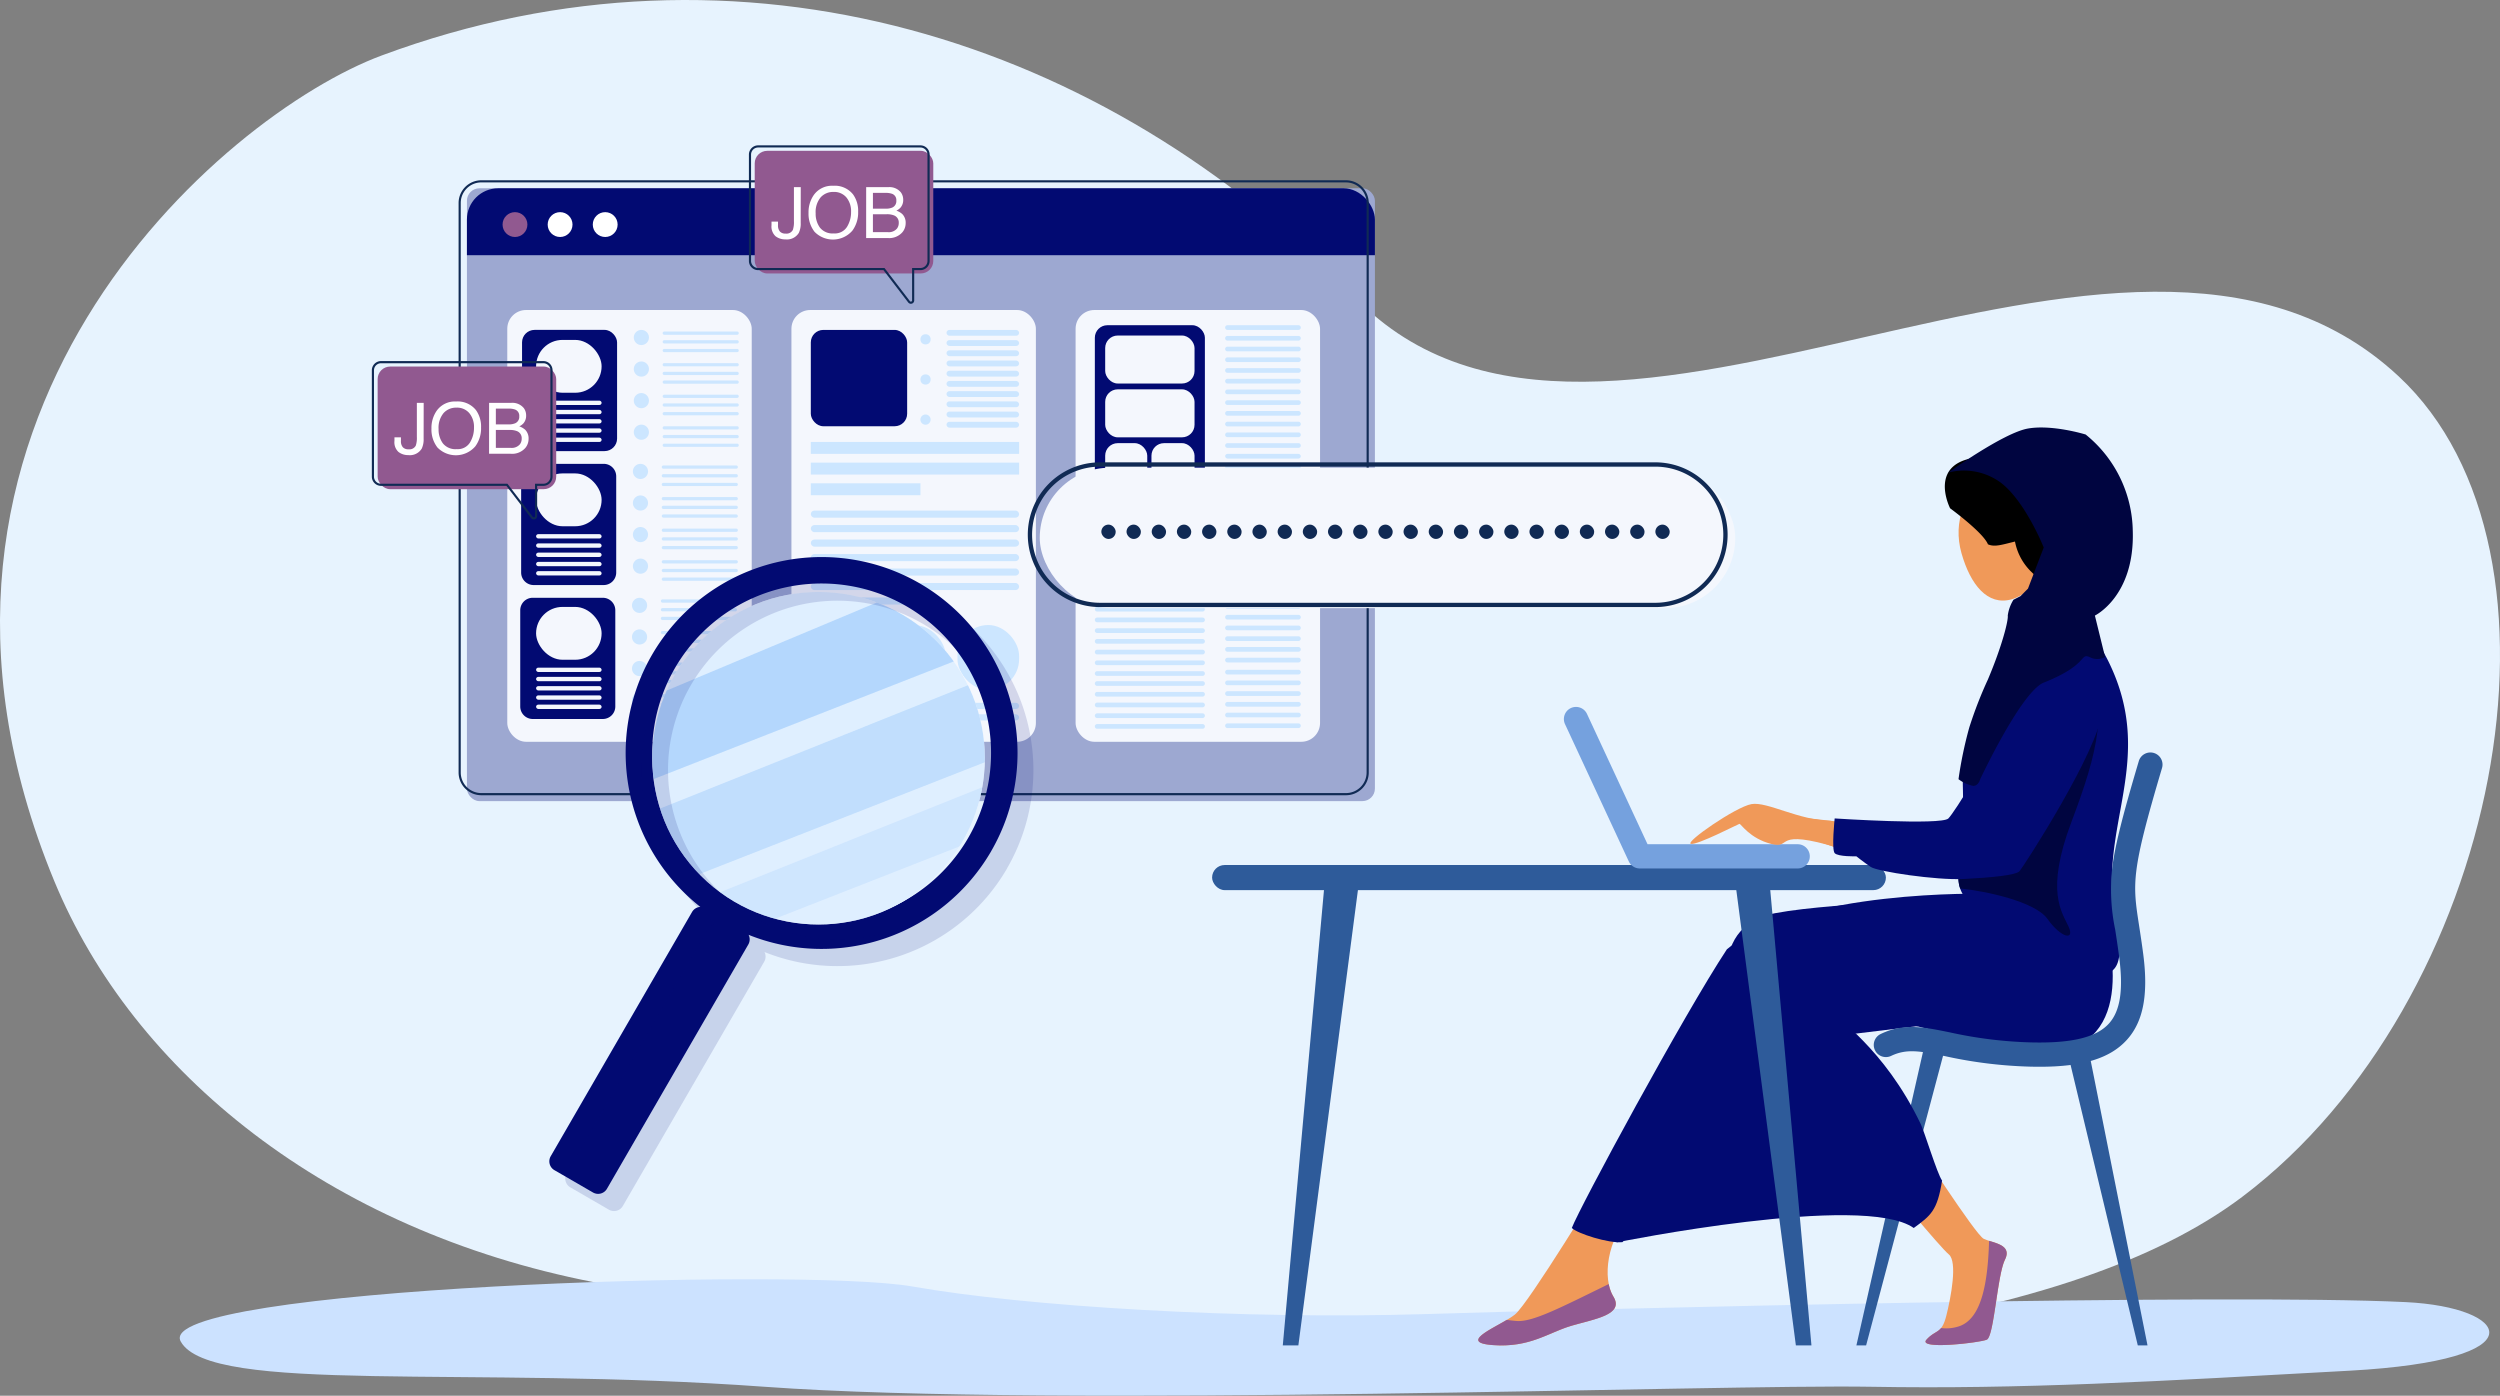 <svg xmlns="http://www.w3.org/2000/svg" xmlns:xlink="http://www.w3.org/1999/xlink" width="399.717" height="223.16" viewBox="0 0 399.717 223.16">
  <rect x="0" y="0" width="399.717" height="223.16" fill="#808080" stroke="none"/>
  <defs>
    <clipPath id="clip-path">
      <rect id="Rectangle_228" data-name="Rectangle 228" width="145.175" height="97.984" rx="5" fill="#cce6ff"/>
    </clipPath>
    <clipPath id="clip-path-2">
      <circle id="Ellipse_82" data-name="Ellipse 82" cx="26.585" cy="26.585" r="26.585" transform="translate(0 37.598) rotate(-45)" fill="#cce6ff" opacity="0.61"/>
    </clipPath>
  </defs>
  <g id="Group_704" data-name="Group 704" transform="translate(-6618.283 72.16)">
    <path id="Path_33414" data-name="Path 33414" d="M290.158,229.585c57.491-21.343,115.923-2.474,155.553,38.624s122.8-28.367,166.908,12.665c30.1,28,16.314,99.995-24.961,131.177-56.1,42.384-226.717,20.877-263.624,13.665-42.52-8.31-73.6-33.522-86.234-64.122C207.368,287.861,264.752,239.017,290.158,229.585Z" transform="translate(6389.163 -292.878)" fill="#e7f3fe"/>
    <path id="Path_33427" data-name="Path 33427" d="M792.739,1702.524c-28.778-1.407-126.677.977-156.451,1.906s-64.335-1.226-82.288-4.4-121.725.27-117.016,8.791,46.235,3.812,93.327,7.236,153-.428,176.891,0,45.8-.856,76.583-2.569S809.42,1703.339,792.739,1702.524Z" transform="translate(6210.195 -1566.493)" fill="#cce2ff"/>
    <rect id="Rectangle_225" data-name="Rectangle 225" width="107.732" height="4.014" rx="2.007" transform="translate(6812.082 66.146)" fill="#2e5b9a"/>
    <g id="Group_594" data-name="Group 594" transform="translate(6854.641 -3.811)">
      <path id="Path_33485" data-name="Path 33485" d="M2506.528,785.588c1.429,5.036-2.061,10.227-5.9,11.317s-6.586-2.332-8.015-7.369.529-10,4.373-11.094S2505.1,780.551,2506.528,785.588Z" transform="translate(-2415.354 -769.432)" fill="#f09959"/>
      <path id="Path_33486" data-name="Path 33486" d="M2412.654,1536.709s9.851,15.3,11.182,15.965,4.656.832,3.409,3.326-1.746,12.307-2.911,12.806-11.142,1.663-9.646,0,2.418-.832,3.173-3.825,1.816-8.648.4-9.812-10.061-11.641-10.061-11.641Z" transform="translate(-2343.03 -1422.957)" fill="#f09959"/>
      <path id="Path_33487" data-name="Path 33487" d="M1957.263,1584.192s-11.974,19.736-14.192,21.51-9.535,4.435-3.548,4.879,8.87-2,12.64-3.1,8.426-1.774,6.653-4.656-1.037-9.176,2.787-13.168S1957.263,1584.192,1957.263,1584.192Z" transform="translate(-1937.219 -1463.87)" fill="#f09959"/>
      <path id="Path_33488" data-name="Path 33488" d="M2111.517,1253.37s-29.643-.775-41.4,8.87c-6.874,10.422-23.5,41.173-24.8,44.562.887.887,5.876,2.488,8.094,2.266,6.542-7.8,15.188-14.543,18.627-20.662,4.238-7.539,5.544-11.309,12.418-11.974s22.4-2.883,27.054-2.883S2111.517,1253.37,2111.517,1253.37Z" transform="translate(-2030.365 -1178.813)" fill="#020a72"/>
      <path id="Path_33489" data-name="Path 33489" d="M2631.432,1485.81h-1.554l-11.142-46.488h3.418Z" transform="translate(-2524.431 -1339.047)" fill="#2e5b9a"/>
      <path id="Path_33490" data-name="Path 33490" d="M2374.111,1475.577h1.554l12.786-48.132h-3.418Z" transform="translate(-2313.656 -1328.813)" fill="#2e5b9a"/>
      <path id="Path_33491" data-name="Path 33491" d="M2172.917,1238.789l-17.234,2.975s-22.9.21-33.371,2.16c-9.524,1.774-10.928,12.6,0,27.5.561.765-5.026-6.51-5.026-6.51l-20.3,31.646s39.477-8.008,47.516-2.305c2.73-2,3.775-2.763,4.529-7.586-.777-1.065-2.788-7.731-3.412-9.036-5.937-12.41-13.861-16.923-13.971-18.144,1.331-2.162,35.242,11.27,41.985,3.369C2180.071,1255.311,2172.917,1238.789,2172.917,1238.789Z" transform="translate(-2074.878 -1166.262)" fill="#020a72"/>
      <path id="Path_33492" data-name="Path 33492" d="M2513.968,955.606a18.033,18.033,0,0,0-13.485,3.356c-3.778,3.851-8.053,10.2-7.791,20.678.333,13.3-2.059,14.159.436,17.818,10.4,4.3,28.2,22.756,24.008,2.966-3.034-14.33,6.655-25.011-1.161-40.906C2515.338,958.223,2514.543,956.968,2513.968,955.606Z" transform="translate(-2415.213 -922.096)" fill="#020a72"/>
      <path id="Path_33493" data-name="Path 33493" d="M2492.692,1005.342c-.2,6.936-1.182,8.979-.433,11.154,4.241.433,12,2.13,13.939,4.845,2.218,3.1,4.435,3.548,3.4,1.256s-3.77-5.544.444-16.705,6.209-18.7,2.07-26.462Z" transform="translate(-2415.216 -942.792)" fill="#000540"/>
      <path id="Path_33494" data-name="Path 33494" d="M2566.926,869.339a54.126,54.126,0,0,1-3.481-14.051l-7.318,2.162s4.158,9.313.167,12.639a38.019,38.019,0,0,0-2.853,2.6A18.033,18.033,0,0,1,2566.926,869.339Z" transform="translate(-2468.171 -835.829)" fill="#f09959"/>
      <path id="Path_33495" data-name="Path 33495" d="M2580.462,859.488c-.433-.386-.976-.867-1.546-1.37l-5.968,1.763-.013.032a24.376,24.376,0,0,1,1.865,7.289,21.05,21.05,0,0,0,5.952-5.912C2580.632,860.609,2580.536,860,2580.462,859.488Z" transform="translate(-2484.968 -838.266)" fill="#e38540"/>
      <path id="Path_33496" data-name="Path 33496" d="M2336.906,970.562c-7.536,2.636-6.7,10.575-13.637,22.285-3.59,6.06-6.924,5.97-6.924,5.97a160.593,160.593,0,0,1-18.6-1.178c-6.376-.78-6.781,1.119-2.346,2.7,8.944,3.2,18.225,6.64,25.709,5.808s20.283-19.926,20.943-24.9C2342.964,974.38,2340.7,969.235,2336.906,970.562Z" transform="translate(-2243.296 -934.97)" fill="#f09959"/>
      <g id="Group_590" data-name="Group 590" transform="translate(63.235 51.994)">
        <path id="Path_33497" data-name="Path 33497" d="M2420.694,1140.625q-.7,0-1.44-.018a71.674,71.674,0,0,1-13.683-1.684c-3.922-.8-6.083-1.236-8.6-.035a1.937,1.937,0,1,1-1.67-3.5c3.686-1.761,6.771-1.134,11.04-.266a68.253,68.253,0,0,0,13.007,1.608c6.492.162,10.451-.8,12.457-3.026,1.788-1.982,2.31-5.313,1.646-10.482-.227-1.769-.455-3.24-.656-4.539a31.418,31.418,0,0,1-.477-9.822c.43-3.473,1.58-8.1,4.244-17.071a1.937,1.937,0,1,1,3.714,1.1c-4.964,16.718-4.712,18.346-3.652,25.2.2,1.321.436,2.818.67,4.637.819,6.374-.01,10.687-2.612,13.571C2432,1139.272,2427.657,1140.625,2420.694,1140.625Z" transform="translate(-2394.199 -1090.406)" fill="#2e5b9a"/>
      </g>
      <path id="Path_33498" data-name="Path 33498" d="M1958.077,1704.4c-7.945,3.886-12.222,6.113-14.769,5.9-.6-.05-1.1-.112-1.518-.177-2.833,1.675-7.356,3.654-2.267,4.031,5.987.443,8.87-2,12.64-3.1s8.426-1.774,6.653-4.657A6.069,6.069,0,0,1,1958.077,1704.4Z" transform="translate(-1937.219 -1567.444)" fill="#915990"/>
      <path id="Path_33499" data-name="Path 33499" d="M2464.137,1654.431c-.194,6.291-1.059,12.525-4.906,13.7a6.469,6.469,0,0,1-2.772.247c-.605.748-1.344.756-2.334,1.858-1.5,1.663,8.481.5,9.646,0s1.663-10.311,2.911-12.806C2467.7,1655.383,2465.643,1654.905,2464.137,1654.431Z" transform="translate(-2382.466 -1524.39)" fill="#915990"/>
      <g id="Group_591" data-name="Group 591" transform="translate(13.687 44.679)">
        <path id="Path_33500" data-name="Path 33500" d="M2073.51,1063.37h-25.242a1.937,1.937,0,0,1-1.757-1.121l-10.2-21.953a1.937,1.937,0,0,1,3.514-1.633l9.68,20.832h24.006a1.937,1.937,0,0,1,0,3.875Z" transform="translate(-2036.13 -1037.542)" fill="#75a1de"/>
      </g>
      <path id="Path_33501" data-name="Path 33501" d="M2204.671,1152.228c-5.1-.074-10.158-3.114-12.672-2.671s-10.718,6.135-9.683,6.357,7.54-3.15,7.761-3.2,1.626,2.335,5.1,3.212.024-2.6,10.793.649C2212.973,1158.688,2204.671,1152.228,2204.671,1152.228Z" transform="translate(-2148.323 -1089.339)" fill="#f09959"/>
      <path id="Path_33502" data-name="Path 33502" d="M2537.969,913.192l.75,6.038s-6.6.393-9.884,2.241-8.131,7.187-8.131,7.187l3.959-6.817.571-4.361Z" transform="translate(-2439.964 -885.72)" fill="#020a72"/>
      <path id="Path_33503" data-name="Path 33503" d="M2385.787,965.858c-4.9-.919-7.17,3.474-10.348,10.644s-8.6,15.878-9.683,17-18.184,0-18.184,0-.518,4.952,0,5.544,3.474.517,3.474.517,1.182.944,2.291,1.692,10.5,2.152,14.857,1.93,8.353-.591,8.944-1.257,12.492-19,13.231-25.575S2388.289,966.326,2385.787,965.858Z" transform="translate(-2290.591 -930.994)" fill="#020a72"/>
      <path id="Path_33504" data-name="Path 33504" d="M2482.426,727.854c-9.271.444-5.3,8.214-5.3,8.214s5.3,3.872,6.047,5.757c1.067.489,2.273.055,4.325-.44a9.123,9.123,0,0,0,6.067,6.945c2.252.708,4.635,1.552,7.3.222s1.2-14.931-.215-17.666c-2.121-4.105-5.646-7.78-11.744-5.839A45.3,45.3,0,0,0,2482.426,727.854Z" transform="translate(-2401.687 -723.148)"/>
      <path id="Path_33510" data-name="Path 33510" d="M-45.636-20.7s8.82-6.354,12.729-7.038,9.222.955,9.222.955a20.192,20.192,0,0,1,7.536,15.463C-15.842-.91-22.207,2.167-22.207,2.167l1.631,6.63a2.584,2.584,0,0,1-2.481,0c-1.61-.655-.129,1.224-7.33,4.091-3.579,1.425-10.162,15.445-10.162,15.445S-40.8,29.4-41.664,29.4a5.935,5.935,0,0,1-2.349-1.071,64.507,64.507,0,0,1,1.722-8.267,65.9,65.9,0,0,1,2.97-7.656c2.258-5.32,3.3-9.468,3.184-10.243a6.335,6.335,0,0,1,.911-2.523L-34.1-.942l1.194-1.2,2.519-6.578s-2.948-7.406-6.886-10.38A9.949,9.949,0,0,0-45.636-20.7Z" transform="translate(120.794 27.906)" fill="#000540"/>
    </g>
    <path id="Path_33508" data-name="Path 33508" d="M1711.333,1314.049h2.491l9.69-74.073h-5.48Z" transform="translate(5112.051 -1171.097)" fill="#2e5b9a"/>
    <path id="Path_33509" data-name="Path 33509" d="M2246.335,1314.049h-2.491l-9.69-74.073h5.48Z" transform="translate(4661.575 -1171.097)" fill="#2e5b9a"/>
    <g id="Group_644" data-name="Group 644" transform="translate(6691.606 -43.337)">
      <g id="Group_642" data-name="Group 642" transform="translate(1.332 1.281)">
        <rect id="Rectangle_226" data-name="Rectangle 226" width="145.175" height="97.984" rx="2" fill="#9da8d1"/>
        <g id="Group_641" data-name="Group 641" clip-path="url(#clip-path)">
          <path id="Path_33779" data-name="Path 33779" d="M0,0H158.9V16.266H0Z" transform="translate(-7.143 -5.57)" fill="#020a72"/>
        </g>
      </g>
      <g id="Group_643" data-name="Group 643" transform="translate(7.03 5.097)">
        <ellipse id="Ellipse_63" data-name="Ellipse 63" cx="1.986" cy="1.986" rx="1.986" ry="1.986" fill="#915990"/>
        <ellipse id="Ellipse_64" data-name="Ellipse 64" cx="1.986" cy="1.986" rx="1.986" ry="1.986" transform="translate(7.213)" fill="#fff"/>
        <ellipse id="Ellipse_65" data-name="Ellipse 65" cx="1.986" cy="1.986" rx="1.986" ry="1.986" transform="translate(14.425)" fill="#fff"/>
      </g>
      <path id="Path_33639" data-name="Path 33639" d="M1042.9,377.287H904.642a3.636,3.636,0,0,1-3.632-3.632V282.592a3.636,3.636,0,0,1,3.632-3.632H1042.9a3.636,3.636,0,0,1,3.632,3.632v91.063A3.636,3.636,0,0,1,1042.9,377.287ZM904.642,279.3a3.292,3.292,0,0,0-3.288,3.288v91.063a3.292,3.292,0,0,0,3.288,3.288H1042.9a3.292,3.292,0,0,0,3.288-3.288V282.592a3.292,3.292,0,0,0-3.288-3.288Z" transform="translate(-901.01 -278.96)" fill="#102a54"/>
    </g>
    <g id="Group_672" data-name="Group 672" transform="translate(6699.39 -22.593)">
      <g id="Group_663" data-name="Group 663" transform="translate(0 0)">
        <rect id="Rectangle_229" data-name="Rectangle 229" width="39.085" height="69.035" rx="3" fill="#f4f7fd"/>
        <g id="Group_649" data-name="Group 649" transform="translate(2.361 3.178)">
          <rect id="Rectangle_230" data-name="Rectangle 230" width="15.195" height="19.381" rx="2" fill="#020a72"/>
          <g id="Group_645" data-name="Group 645" transform="translate(17.864)">
            <ellipse id="Ellipse_66" data-name="Ellipse 66" cx="1.214" cy="1.214" rx="1.214" ry="1.214" fill="#cce6ff"/>
            <path id="Path_33640" data-name="Path 33640" d="M1197.635,490.5h-11.65a.259.259,0,0,1-.259-.259h0a.259.259,0,0,1,.259-.259h11.65a.259.259,0,0,1,.259.259h0A.259.259,0,0,1,1197.635,490.5Z" transform="translate(-1181.107 -489.718)" fill="#cce6ff"/>
            <path id="Path_33641" data-name="Path 33641" d="M1197.635,502.627h-11.65a.259.259,0,0,1-.259-.259h0a.259.259,0,0,1,.259-.259h11.65a.259.259,0,0,1,.259.259h0A.259.259,0,0,1,1197.635,502.627Z" transform="translate(-1181.107 -500.458)" fill="#cce6ff"/>
            <path id="Path_33642" data-name="Path 33642" d="M1197.635,514.757h-11.65a.259.259,0,0,1-.259-.259h0a.259.259,0,0,1,.259-.259h11.65a.259.259,0,0,1,.259.259h0A.259.259,0,0,1,1197.635,514.757Z" transform="translate(-1181.107 -511.198)" fill="#cce6ff"/>
          </g>
          <g id="Group_646" data-name="Group 646" transform="translate(17.66 4.845)">
            <ellipse id="Ellipse_67" data-name="Ellipse 67" cx="1.214" cy="1.214" rx="1.214" ry="1.214" transform="translate(0 2.385) rotate(-79.305)" fill="#cce6ff"/>
            <path id="Path_33643" data-name="Path 33643" d="M1197.635,534.553h-11.65a.259.259,0,0,1-.259-.259h0a.259.259,0,0,1,.259-.259h11.65a.259.259,0,0,1,.259.259h0A.259.259,0,0,1,1197.635,534.553Z" transform="translate(-1180.903 -533.57)" fill="#cce6ff"/>
            <path id="Path_33644" data-name="Path 33644" d="M1197.635,546.683h-11.65a.259.259,0,0,1-.259-.259h0a.259.259,0,0,1,.259-.259h11.65a.259.259,0,0,1,.259.259h0A.259.259,0,0,1,1197.635,546.683Z" transform="translate(-1180.903 -544.31)" fill="#cce6ff"/>
            <path id="Path_33645" data-name="Path 33645" d="M1197.635,558.814h-11.65a.259.259,0,0,1-.259-.259h0a.259.259,0,0,1,.259-.259h11.65a.259.259,0,0,1,.259.259h0A.259.259,0,0,1,1197.635,558.814Z" transform="translate(-1180.903 -555.051)" fill="#cce6ff"/>
          </g>
          <g id="Group_647" data-name="Group 647" transform="translate(17.66 9.893)">
            <ellipse id="Ellipse_68" data-name="Ellipse 68" cx="1.214" cy="1.214" rx="1.214" ry="1.214" transform="translate(0 2.385) rotate(-79.305)" fill="#cce6ff"/>
            <path id="Path_33646" data-name="Path 33646" d="M1197.635,578.609h-11.65a.259.259,0,0,1-.259-.259h0a.259.259,0,0,1,.259-.259h11.65a.259.259,0,0,1,.259.259h0A.259.259,0,0,1,1197.635,578.609Z" transform="translate(-1180.903 -577.627)" fill="#cce6ff"/>
            <path id="Path_33647" data-name="Path 33647" d="M1197.635,590.74h-11.65a.259.259,0,0,1-.259-.259h0a.259.259,0,0,1,.259-.259h11.65a.259.259,0,0,1,.259.259h0A.259.259,0,0,1,1197.635,590.74Z" transform="translate(-1180.903 -588.367)" fill="#cce6ff"/>
            <path id="Path_33648" data-name="Path 33648" d="M1197.635,602.87h-11.65a.259.259,0,0,1-.259-.259h0a.259.259,0,0,1,.259-.259h11.65a.259.259,0,0,1,.259.259h0A.259.259,0,0,1,1197.635,602.87Z" transform="translate(-1180.903 -599.107)" fill="#cce6ff"/>
          </g>
          <g id="Group_648" data-name="Group 648" transform="translate(17.416 14.698)">
            <ellipse id="Ellipse_69" data-name="Ellipse 69" cx="1.214" cy="1.214" rx="1.214" ry="1.214" transform="translate(0 1.233) rotate(-30.53)" fill="#cce6ff"/>
            <path id="Path_33649" data-name="Path 33649" d="M1197.635,622.666h-11.65a.259.259,0,0,1-.259-.259h0a.259.259,0,0,1,.259-.259h11.65a.259.259,0,0,1,.259.259h0A.259.259,0,0,1,1197.635,622.666Z" transform="translate(-1180.659 -621.439)" fill="#cce6ff"/>
            <path id="Path_33650" data-name="Path 33650" d="M1197.635,634.8h-11.65a.259.259,0,0,1-.259-.259h0a.259.259,0,0,1,.259-.259h11.65a.259.259,0,0,1,.259.259h0A.259.259,0,0,1,1197.635,634.8Z" transform="translate(-1180.659 -632.18)" fill="#cce6ff"/>
            <path id="Path_33651" data-name="Path 33651" d="M1197.635,646.927h-11.65a.259.259,0,0,1-.259-.259h0a.259.259,0,0,1,.259-.259h11.65a.259.259,0,0,1,.259.259h0A.259.259,0,0,1,1197.635,646.927Z" transform="translate(-1180.659 -642.92)" fill="#cce6ff"/>
          </g>
        </g>
        <g id="Group_654" data-name="Group 654" transform="translate(2.217 24.594)">
          <path id="Path_33781" data-name="Path 33781" d="M2,0H13.2a2,2,0,0,1,2,2V17.381a2,2,0,0,1-2,2H2a2,2,0,0,1-2-2V2A2,2,0,0,1,2,0Z" transform="translate(0 0)" fill="#020a72"/>
          <g id="Group_650" data-name="Group 650" transform="translate(17.864)">
            <ellipse id="Ellipse_70" data-name="Ellipse 70" cx="1.214" cy="1.214" rx="1.214" ry="1.214" fill="#cce6ff"/>
            <path id="Path_33652" data-name="Path 33652" d="M1196.374,677.373h-11.65a.259.259,0,0,1-.259-.259h0a.259.259,0,0,1,.259-.259h11.65a.259.259,0,0,1,.259.259h0A.259.259,0,0,1,1196.374,677.373Z" transform="translate(-1179.846 -676.595)" fill="#cce6ff"/>
            <path id="Path_33653" data-name="Path 33653" d="M1196.374,689.5h-11.65a.259.259,0,0,1-.259-.259h0a.259.259,0,0,1,.259-.259h11.65a.259.259,0,0,1,.259.259h0A.259.259,0,0,1,1196.374,689.5Z" transform="translate(-1179.846 -687.335)" fill="#cce6ff"/>
            <path id="Path_33654" data-name="Path 33654" d="M1196.374,701.634h-11.65a.259.259,0,0,1-.259-.259h0a.259.259,0,0,1,.259-.259h11.65a.259.259,0,0,1,.259.259h0A.259.259,0,0,1,1196.374,701.634Z" transform="translate(-1179.846 -698.075)" fill="#cce6ff"/>
          </g>
          <g id="Group_651" data-name="Group 651" transform="translate(17.619 4.803)">
            <ellipse id="Ellipse_71" data-name="Ellipse 71" cx="1.214" cy="1.214" rx="1.214" ry="1.214" transform="matrix(0.229, -0.973, 0.973, 0.229, 0, 2.363)" fill="#cce6ff"/>
            <path id="Path_33655" data-name="Path 33655" d="M1196.374,721.429h-11.65a.259.259,0,0,1-.259-.259h0a.259.259,0,0,1,.259-.259h11.65a.259.259,0,0,1,.259.259h0A.259.259,0,0,1,1196.374,721.429Z" transform="translate(-1179.601 -720.405)" fill="#cce6ff"/>
            <path id="Path_33656" data-name="Path 33656" d="M1196.374,733.56h-11.65a.259.259,0,0,1-.259-.259h0a.259.259,0,0,1,.259-.259h11.65a.259.259,0,0,1,.259.259h0A.259.259,0,0,1,1196.374,733.56Z" transform="translate(-1179.601 -731.146)" fill="#cce6ff"/>
            <rect id="Rectangle_232" data-name="Rectangle 232" width="12.168" height="0.519" rx="0.259" transform="translate(4.864 3.285)" fill="#cce6ff"/>
          </g>
          <g id="Group_652" data-name="Group 652" transform="translate(17.619 9.852)">
            <ellipse id="Ellipse_72" data-name="Ellipse 72" cx="1.214" cy="1.214" rx="1.214" ry="1.214" transform="matrix(0.229, -0.973, 0.973, 0.229, 0, 2.363)" fill="#cce6ff"/>
            <path id="Path_33657" data-name="Path 33657" d="M1196.374,765.486h-11.65a.259.259,0,0,1-.259-.259h0a.259.259,0,0,1,.259-.259h11.65a.259.259,0,0,1,.259.259h0A.259.259,0,0,1,1196.374,765.486Z" transform="translate(-1179.601 -764.462)" fill="#cce6ff"/>
            <path id="Path_33658" data-name="Path 33658" d="M1196.374,777.616h-11.65a.259.259,0,0,1-.259-.259h0a.259.259,0,0,1,.259-.259h11.65a.259.259,0,0,1,.259.259h0A.259.259,0,0,1,1196.374,777.616Z" transform="translate(-1179.601 -775.202)" fill="#cce6ff"/>
            <path id="Path_33659" data-name="Path 33659" d="M1196.374,789.747h-11.65a.259.259,0,0,1-.259-.259h0a.259.259,0,0,1,.259-.259h11.65a.259.259,0,0,1,.259.259h0A.259.259,0,0,1,1196.374,789.747Z" transform="translate(-1179.601 -785.943)" fill="#cce6ff"/>
          </g>
          <g id="Group_653" data-name="Group 653" transform="translate(17.361 14.644)">
            <circle id="Ellipse_73" data-name="Ellipse 73" cx="1.214" cy="1.214" r="1.214" transform="translate(0 1.716) rotate(-45)" fill="#cce6ff"/>
            <path id="Path_33660" data-name="Path 33660" d="M1196.374,809.543h-11.65a.259.259,0,0,1-.259-.259h0a.259.259,0,0,1,.259-.259h11.65a.259.259,0,0,1,.259.259h0A.259.259,0,0,1,1196.374,809.543Z" transform="translate(-1179.344 -808.262)" fill="#cce6ff"/>
            <path id="Path_33661" data-name="Path 33661" d="M1196.374,821.673h-11.65a.259.259,0,0,1-.259-.259h0a.259.259,0,0,1,.259-.259h11.65a.259.259,0,0,1,.259.259h0A.259.259,0,0,1,1196.374,821.673Z" transform="translate(-1179.344 -819.002)" fill="#cce6ff"/>
            <path id="Path_33662" data-name="Path 33662" d="M1196.374,833.8h-11.65a.259.259,0,0,1-.259-.259h0a.259.259,0,0,1,.259-.259h11.65a.259.259,0,0,1,.259.259h0A.259.259,0,0,1,1196.374,833.8Z" transform="translate(-1179.344 -829.743)" fill="#cce6ff"/>
          </g>
        </g>
        <g id="Group_659" data-name="Group 659" transform="translate(2.072 46.01)">
          <path id="Path_33780" data-name="Path 33780" d="M2,0H13.2a2,2,0,0,1,2,2V17.381a2,2,0,0,1-2,2H2a2,2,0,0,1-2-2V2A2,2,0,0,1,2,0Z" transform="translate(0 0)" fill="#020a72"/>
          <g id="Group_655" data-name="Group 655" transform="translate(17.864)">
            <ellipse id="Ellipse_74" data-name="Ellipse 74" cx="1.214" cy="1.214" rx="1.214" ry="1.214" fill="#cce6ff"/>
            <path id="Path_33663" data-name="Path 33663" d="M1195.114,864.249h-11.649a.259.259,0,0,1-.259-.259h0a.259.259,0,0,1,.259-.259h11.649a.259.259,0,0,1,.259.259h0A.259.259,0,0,1,1195.114,864.249Z" transform="translate(-1178.586 -863.471)" fill="#cce6ff"/>
            <path id="Path_33664" data-name="Path 33664" d="M1195.114,876.379h-11.649a.259.259,0,0,1-.259-.259h0a.259.259,0,0,1,.259-.259h11.649a.259.259,0,0,1,.259.259h0A.259.259,0,0,1,1195.114,876.379Z" transform="translate(-1178.586 -874.211)" fill="#cce6ff"/>
            <path id="Path_33665" data-name="Path 33665" d="M1195.114,888.51h-11.649a.259.259,0,0,1-.259-.259h0a.259.259,0,0,1,.259-.259h11.649a.259.259,0,0,1,.259.259h0A.259.259,0,0,1,1195.114,888.51Z" transform="translate(-1178.586 -884.951)" fill="#cce6ff"/>
          </g>
          <g id="Group_656" data-name="Group 656" transform="translate(17.619 4.803)">
            <ellipse id="Ellipse_75" data-name="Ellipse 75" cx="1.214" cy="1.214" rx="1.214" ry="1.214" transform="matrix(0.229, -0.973, 0.973, 0.229, 0, 2.363)" fill="#cce6ff"/>
            <rect id="Rectangle_234" data-name="Rectangle 234" width="12.168" height="0.519" rx="0.259" transform="translate(4.864 0.505)" fill="#cce6ff"/>
            <path id="Path_33666" data-name="Path 33666" d="M1195.114,920.436h-11.649a.259.259,0,0,1-.259-.259h0a.259.259,0,0,1,.259-.259h11.649a.259.259,0,0,1,.259.259h0A.259.259,0,0,1,1195.114,920.436Z" transform="translate(-1178.341 -918.022)" fill="#cce6ff"/>
            <path id="Path_33667" data-name="Path 33667" d="M1195.114,932.567h-11.649a.259.259,0,0,1-.259-.259h0a.259.259,0,0,1,.259-.259h11.649a.259.259,0,0,1,.259.259h0A.259.259,0,0,1,1195.114,932.567Z" transform="translate(-1178.341 -928.763)" fill="#cce6ff"/>
          </g>
          <g id="Group_657" data-name="Group 657" transform="translate(17.619 9.852)">
            <ellipse id="Ellipse_76" data-name="Ellipse 76" cx="1.214" cy="1.214" rx="1.214" ry="1.214" transform="matrix(0.229, -0.973, 0.973, 0.229, 0, 2.363)" fill="#cce6ff"/>
            <path id="Path_33668" data-name="Path 33668" d="M1195.114,952.362h-11.649a.259.259,0,0,1-.259-.259h0a.259.259,0,0,1,.259-.259h11.649a.259.259,0,0,1,.259.259h0A.259.259,0,0,1,1195.114,952.362Z" transform="translate(-1178.341 -951.338)" fill="#cce6ff"/>
            <path id="Path_33669" data-name="Path 33669" d="M1195.114,964.493h-11.649a.259.259,0,0,1-.259-.259h0a.259.259,0,0,1,.259-.259h11.649a.259.259,0,0,1,.259.259h0A.259.259,0,0,1,1195.114,964.493Z" transform="translate(-1178.341 -962.079)" fill="#cce6ff"/>
            <path id="Path_33670" data-name="Path 33670" d="M1195.114,976.623h-11.649a.259.259,0,0,1-.259-.259h0a.259.259,0,0,1,.259-.259h11.649a.259.259,0,0,1,.259.259h0A.259.259,0,0,1,1195.114,976.623Z" transform="translate(-1178.341 -972.819)" fill="#cce6ff"/>
          </g>
          <g id="Group_658" data-name="Group 658" transform="translate(17.361 14.644)">
            <circle id="Ellipse_77" data-name="Ellipse 77" cx="1.214" cy="1.214" r="1.214" transform="translate(0 1.716) rotate(-45)" fill="#cce6ff"/>
            <path id="Path_33671" data-name="Path 33671" d="M1195.114,996.419h-11.649a.259.259,0,0,1-.259-.259h0a.259.259,0,0,1,.259-.259h11.649a.259.259,0,0,1,.259.259h0A.259.259,0,0,1,1195.114,996.419Z" transform="translate(-1178.083 -995.138)" fill="#cce6ff"/>
            <path id="Path_33672" data-name="Path 33672" d="M1195.114,1008.549h-11.649a.259.259,0,0,1-.259-.259h0a.259.259,0,0,1,.259-.259h11.649a.259.259,0,0,1,.259.259h0A.259.259,0,0,1,1195.114,1008.549Z" transform="translate(-1178.083 -1005.878)" fill="#cce6ff"/>
            <path id="Path_33673" data-name="Path 33673" d="M1195.114,1020.68h-11.649a.259.259,0,0,1-.259-.259h0a.259.259,0,0,1,.259-.259h11.649a.259.259,0,0,1,.259.259h0A.259.259,0,0,1,1195.114,1020.68Z" transform="translate(-1178.083 -1016.619)" fill="#cce6ff"/>
          </g>
        </g>
        <g id="Group_660" data-name="Group 660" transform="translate(4.605 4.781)">
          <rect id="Rectangle_235" data-name="Rectangle 235" width="10.478" height="8.448" rx="4.224" fill="#f4f7fd"/>
          <rect id="Rectangle_236" data-name="Rectangle 236" width="10.478" height="0.695" rx="0.348" transform="translate(0 9.709)" fill="#f4f7fd"/>
          <rect id="Rectangle_237" data-name="Rectangle 237" width="10.478" height="0.695" rx="0.348" transform="translate(0 11.187)" fill="#f4f7fd"/>
          <rect id="Rectangle_238" data-name="Rectangle 238" width="10.478" height="0.695" rx="0.348" transform="translate(0 12.665)" fill="#f4f7fd"/>
          <rect id="Rectangle_239" data-name="Rectangle 239" width="10.478" height="0.695" rx="0.348" transform="translate(0 14.144)" fill="#f4f7fd"/>
          <rect id="Rectangle_240" data-name="Rectangle 240" width="10.478" height="0.695" rx="0.348" transform="translate(0 15.622)" fill="#f4f7fd"/>
        </g>
        <g id="Group_661" data-name="Group 661" transform="translate(4.605 26.126)">
          <rect id="Rectangle_241" data-name="Rectangle 241" width="10.478" height="8.448" rx="4.224" fill="#f4f7fd"/>
          <rect id="Rectangle_242" data-name="Rectangle 242" width="10.478" height="0.695" rx="0.348" transform="translate(0 9.709)" fill="#f4f7fd"/>
          <rect id="Rectangle_243" data-name="Rectangle 243" width="10.478" height="0.695" rx="0.348" transform="translate(0 11.187)" fill="#f4f7fd"/>
          <rect id="Rectangle_244" data-name="Rectangle 244" width="10.478" height="0.695" rx="0.348" transform="translate(0 12.665)" fill="#f4f7fd"/>
          <rect id="Rectangle_245" data-name="Rectangle 245" width="10.478" height="0.695" rx="0.348" transform="translate(0 14.144)" fill="#f4f7fd"/>
          <rect id="Rectangle_246" data-name="Rectangle 246" width="10.478" height="0.695" rx="0.348" transform="translate(0 15.622)" fill="#f4f7fd"/>
        </g>
        <g id="Group_662" data-name="Group 662" transform="translate(4.605 47.471)">
          <rect id="Rectangle_247" data-name="Rectangle 247" width="10.478" height="8.448" rx="4.224" fill="#f4f7fd"/>
          <rect id="Rectangle_248" data-name="Rectangle 248" width="10.478" height="0.695" rx="0.348" transform="translate(0 9.709)" fill="#f4f7fd"/>
          <rect id="Rectangle_249" data-name="Rectangle 249" width="10.478" height="0.695" rx="0.348" transform="translate(0 11.187)" fill="#f4f7fd"/>
          <rect id="Rectangle_250" data-name="Rectangle 250" width="10.478" height="0.695" rx="0.348" transform="translate(0 12.665)" fill="#f4f7fd"/>
          <rect id="Rectangle_251" data-name="Rectangle 251" width="10.478" height="0.695" rx="0.348" transform="translate(0 14.144)" fill="#f4f7fd"/>
          <rect id="Rectangle_252" data-name="Rectangle 252" width="10.478" height="0.695" rx="0.348" transform="translate(0 15.622)" fill="#f4f7fd"/>
        </g>
      </g>
      <g id="Group_667" data-name="Group 667" transform="translate(90.866 0)">
        <rect id="Rectangle_253" data-name="Rectangle 253" width="39.085" height="69.035" rx="3" fill="#f4f7fd"/>
        <g id="Group_666" data-name="Group 666" transform="translate(3.078 2.431)">
          <path id="Path_33674" data-name="Path 33674" d="M1982.224,481.945H1970.88a.375.375,0,0,1-.375-.375h0a.375.375,0,0,1,.375-.375h11.344a.375.375,0,0,1,.375.375h0A.375.375,0,0,1,1982.224,481.945Z" transform="translate(-1949.671 -481.195)" fill="#cce6ff"/>
          <path id="Path_33675" data-name="Path 33675" d="M1982.224,496.9H1970.88a.375.375,0,0,1-.375-.375h0a.375.375,0,0,1,.375-.375h11.344a.375.375,0,0,1,.375.375h0A.375.375,0,0,1,1982.224,496.9Z" transform="translate(-1949.671 -494.441)" fill="#cce6ff"/>
          <path id="Path_33676" data-name="Path 33676" d="M1982.224,511.864H1970.88a.375.375,0,0,1-.375-.375h0a.375.375,0,0,1,.375-.375h11.344a.375.375,0,0,1,.375.375h0A.375.375,0,0,1,1982.224,511.864Z" transform="translate(-1949.671 -507.685)" fill="#cce6ff"/>
          <path id="Path_33677" data-name="Path 33677" d="M1982.224,526.824H1970.88a.375.375,0,0,1-.375-.375h0a.375.375,0,0,1,.375-.375h11.344a.375.375,0,0,1,.375.375h0A.375.375,0,0,1,1982.224,526.824Z" transform="translate(-1949.671 -520.931)" fill="#cce6ff"/>
          <path id="Path_33678" data-name="Path 33678" d="M1982.224,541.783H1970.88a.375.375,0,0,1-.375-.375h0a.375.375,0,0,1,.375-.375h11.344a.375.375,0,0,1,.375.375h0A.375.375,0,0,1,1982.224,541.783Z" transform="translate(-1949.671 -534.176)" fill="#cce6ff"/>
          <path id="Path_33679" data-name="Path 33679" d="M1982.224,556.743H1970.88a.375.375,0,0,1-.375-.375h0a.375.375,0,0,1,.375-.375h11.344a.375.375,0,0,1,.375.375h0A.375.375,0,0,1,1982.224,556.743Z" transform="translate(-1949.671 -547.421)" fill="#cce6ff"/>
          <path id="Path_33680" data-name="Path 33680" d="M1982.224,571.7H1970.88a.375.375,0,0,1-.375-.375h0a.375.375,0,0,1,.375-.375h11.344a.375.375,0,0,1,.375.375h0A.375.375,0,0,1,1982.224,571.7Z" transform="translate(-1949.671 -560.666)" fill="#cce6ff"/>
          <path id="Path_33681" data-name="Path 33681" d="M1982.224,856.131H1970.88a.375.375,0,0,1-.375-.375h0a.375.375,0,0,1,.375-.375h11.344a.375.375,0,0,1,.375.375h0A.375.375,0,0,1,1982.224,856.131Z" transform="translate(-1949.671 -812.5)" fill="#cce6ff"/>
          <path id="Path_33682" data-name="Path 33682" d="M1982.224,871.091H1970.88a.375.375,0,0,1-.375-.375h0a.375.375,0,0,1,.375-.375h11.344a.375.375,0,0,1,.375.375h0A.375.375,0,0,1,1982.224,871.091Z" transform="translate(-1949.671 -825.745)" fill="#cce6ff"/>
          <path id="Path_33683" data-name="Path 33683" d="M1982.224,886.05H1970.88a.375.375,0,0,1-.375-.375h0a.375.375,0,0,1,.375-.375h11.344a.375.375,0,0,1,.375.375h0A.375.375,0,0,1,1982.224,886.05Z" transform="translate(-1949.671 -838.99)" fill="#cce6ff"/>
          <path id="Path_33684" data-name="Path 33684" d="M1982.224,901.01H1970.88a.375.375,0,0,1-.375-.375h0a.375.375,0,0,1,.375-.375h11.344a.375.375,0,0,1,.375.375h0A.375.375,0,0,1,1982.224,901.01Z" transform="translate(-1949.671 -852.236)" fill="#cce6ff"/>
          <path id="Path_33685" data-name="Path 33685" d="M1982.224,915.969H1970.88a.375.375,0,0,1-.375-.375h0a.375.375,0,0,1,.375-.375h11.344a.375.375,0,0,1,.375.375h0A.375.375,0,0,1,1982.224,915.969Z" transform="translate(-1949.671 -865.48)" fill="#cce6ff"/>
          <path id="Path_33686" data-name="Path 33686" d="M1982.224,930.929H1970.88a.375.375,0,0,1-.375-.375h0a.375.375,0,0,1,.375-.375h11.344a.375.375,0,0,1,.375.375h0A.375.375,0,0,1,1982.224,930.929Z" transform="translate(-1949.671 -878.726)" fill="#cce6ff"/>
          <path id="Path_33687" data-name="Path 33687" d="M1982.224,945.888H1970.88a.375.375,0,0,1-.375-.375h0a.375.375,0,0,1,.375-.375h11.344a.375.375,0,0,1,.375.375h0A.375.375,0,0,1,1982.224,945.888Z" transform="translate(-1949.671 -891.971)" fill="#cce6ff"/>
          <path id="Path_33688" data-name="Path 33688" d="M1982.224,962.681H1970.88a.375.375,0,0,1-.375-.375h0a.375.375,0,0,1,.375-.375h11.344a.375.375,0,0,1,.375.375h0A.375.375,0,0,1,1982.224,962.681Z" transform="translate(-1949.671 -906.839)" fill="#cce6ff"/>
          <path id="Path_33689" data-name="Path 33689" d="M1982.224,977.641H1970.88a.375.375,0,0,1-.375-.375h0a.375.375,0,0,1,.375-.375h11.344a.375.375,0,0,1,.375.375h0A.375.375,0,0,1,1982.224,977.641Z" transform="translate(-1949.671 -920.085)" fill="#cce6ff"/>
          <path id="Path_33690" data-name="Path 33690" d="M1982.224,992.6H1970.88a.375.375,0,0,1-.375-.375h0a.375.375,0,0,1,.375-.375h11.344a.375.375,0,0,1,.375.375h0A.375.375,0,0,1,1982.224,992.6Z" transform="translate(-1949.671 -933.33)" fill="#cce6ff"/>
          <path id="Path_33691" data-name="Path 33691" d="M1982.224,1007.559H1970.88a.375.375,0,0,1-.375-.375h0a.375.375,0,0,1,.375-.375h11.344a.375.375,0,0,1,.375.375h0A.375.375,0,0,1,1982.224,1007.559Z" transform="translate(-1949.671 -946.574)" fill="#cce6ff"/>
          <path id="Path_33692" data-name="Path 33692" d="M1982.224,1022.519H1970.88a.375.375,0,0,1-.375-.375h0a.375.375,0,0,1,.375-.375h11.344a.375.375,0,0,1,.375.375h0A.375.375,0,0,1,1982.224,1022.519Z" transform="translate(-1949.671 -959.82)" fill="#cce6ff"/>
          <path id="Path_33693" data-name="Path 33693" d="M1982.224,1037.478H1970.88a.375.375,0,0,1-.375-.375h0a.375.375,0,0,1,.375-.375h11.344a.375.375,0,0,1,.375.375h0A.375.375,0,0,1,1982.224,1037.478Z" transform="translate(-1949.671 -973.065)" fill="#cce6ff"/>
          <path id="Path_33694" data-name="Path 33694" d="M1982.224,586.661H1970.88a.375.375,0,0,1-.375-.375h0a.375.375,0,0,1,.375-.375h11.344a.375.375,0,0,1,.375.375h0A.375.375,0,0,1,1982.224,586.661Z" transform="translate(-1949.671 -573.911)" fill="#cce6ff"/>
          <path id="Path_33695" data-name="Path 33695" d="M1982.224,601.621H1970.88a.375.375,0,0,1-.375-.375h0a.375.375,0,0,1,.375-.375h11.344a.375.375,0,0,1,.375.375h0A.375.375,0,0,1,1982.224,601.621Z" transform="translate(-1949.671 -587.156)" fill="#cce6ff"/>
          <path id="Path_33696" data-name="Path 33696" d="M1982.224,616.58H1970.88a.375.375,0,0,1-.375-.375h0a.375.375,0,0,1,.375-.375h11.344a.375.375,0,0,1,.375.375h0A.375.375,0,0,1,1982.224,616.58Z" transform="translate(-1949.671 -600.401)" fill="#cce6ff"/>
          <path id="Path_33697" data-name="Path 33697" d="M1982.224,631.54H1970.88a.375.375,0,0,1-.375-.375h0a.375.375,0,0,1,.375-.375h11.344a.375.375,0,0,1,.375.375h0A.375.375,0,0,1,1982.224,631.54Z" transform="translate(-1949.671 -613.647)" fill="#cce6ff"/>
          <path id="Path_33698" data-name="Path 33698" d="M1982.224,646.5H1970.88a.375.375,0,0,1-.375-.375h0a.375.375,0,0,1,.375-.375h11.344a.375.375,0,0,1,.375.375h0A.375.375,0,0,1,1982.224,646.5Z" transform="translate(-1949.671 -626.891)" fill="#cce6ff"/>
          <rect id="Rectangle_254" data-name="Rectangle 254" width="12.094" height="0.75" rx="0.375" transform="translate(20.835 20.572)" fill="#cce6ff"/>
          <path id="Path_33699" data-name="Path 33699" d="M1982.224,676.418H1970.88a.375.375,0,0,1-.375-.375h0a.375.375,0,0,1,.375-.375h11.344a.375.375,0,0,1,.375.375h0A.375.375,0,0,1,1982.224,676.418Z" transform="translate(-1949.671 -653.382)" fill="#cce6ff"/>
          <rect id="Rectangle_255" data-name="Rectangle 255" width="12.094" height="0.75" rx="0.375" transform="translate(20.835 24.001)" fill="#cce6ff"/>
          <path id="Path_33700" data-name="Path 33700" d="M1982.224,706.337H1970.88a.375.375,0,0,1-.375-.375h0a.375.375,0,0,1,.375-.375h11.344a.375.375,0,0,1,.375.375h0A.375.375,0,0,1,1982.224,706.337Z" transform="translate(-1949.671 -679.872)" fill="#cce6ff"/>
          <path id="Path_33701" data-name="Path 33701" d="M1805.921,740.22h-16.845a.375.375,0,0,1-.375-.375h0a.375.375,0,0,1,.375-.375h16.845a.375.375,0,0,1,.375.375h0A.375.375,0,0,1,1805.921,740.22Z" transform="translate(-1788.701 -709.872)" fill="#cce6ff"/>
          <path id="Path_33702" data-name="Path 33702" d="M1805.921,755.18h-16.845a.375.375,0,0,1-.375-.375h0a.375.375,0,0,1,.375-.375h16.845a.375.375,0,0,1,.375.375h0A.375.375,0,0,1,1805.921,755.18Z" transform="translate(-1788.701 -723.118)" fill="#cce6ff"/>
          <path id="Path_33703" data-name="Path 33703" d="M1805.921,770.139h-16.845a.375.375,0,0,1-.375-.375h0a.375.375,0,0,1,.375-.375h16.845a.375.375,0,0,1,.375.375h0A.375.375,0,0,1,1805.921,770.139Z" transform="translate(-1788.701 -736.362)" fill="#cce6ff"/>
          <path id="Path_33704" data-name="Path 33704" d="M1805.921,785.1h-16.845a.375.375,0,0,1-.375-.375h0a.375.375,0,0,1,.375-.375h16.845a.375.375,0,0,1,.375.375h0A.375.375,0,0,1,1805.921,785.1Z" transform="translate(-1788.701 -749.608)" fill="#cce6ff"/>
          <path id="Path_33705" data-name="Path 33705" d="M1805.921,800.058h-16.845a.375.375,0,0,1-.375-.375h0a.375.375,0,0,1,.375-.375h16.845a.375.375,0,0,1,.375.375h0A.375.375,0,0,1,1805.921,800.058Z" transform="translate(-1788.701 -762.853)" fill="#cce6ff"/>
          <path id="Path_33706" data-name="Path 33706" d="M1805.921,815.017h-16.845a.375.375,0,0,1-.375-.375h0a.375.375,0,0,1,.375-.375h16.845a.375.375,0,0,1,.375.375h0A.375.375,0,0,1,1805.921,815.017Z" transform="translate(-1788.701 -776.097)" fill="#cce6ff"/>
          <path id="Path_33707" data-name="Path 33707" d="M1805.921,829.977h-16.845a.375.375,0,0,1-.375-.375h0a.375.375,0,0,1,.375-.375h16.845a.375.375,0,0,1,.375.375h0A.375.375,0,0,1,1805.921,829.977Z" transform="translate(-1788.701 -789.343)" fill="#cce6ff"/>
          <path id="Path_33708" data-name="Path 33708" d="M1805.921,844.936h-16.845a.375.375,0,0,1-.375-.375h0a.375.375,0,0,1,.375-.375h16.845a.375.375,0,0,1,.375.375h0A.375.375,0,0,1,1805.921,844.936Z" transform="translate(-1788.701 -802.588)" fill="#cce6ff"/>
          <path id="Path_33709" data-name="Path 33709" d="M1805.921,859.9h-16.845a.375.375,0,0,1-.375-.375h0a.375.375,0,0,1,.375-.375h16.845a.375.375,0,0,1,.375.375h0A.375.375,0,0,1,1805.921,859.9Z" transform="translate(-1788.701 -815.833)" fill="#cce6ff"/>
          <path id="Path_33710" data-name="Path 33710" d="M1805.921,874.855h-16.845a.375.375,0,0,1-.375-.375h0a.375.375,0,0,1,.375-.375h16.845a.375.375,0,0,1,.375.375h0A.375.375,0,0,1,1805.921,874.855Z" transform="translate(-1788.701 -829.078)" fill="#cce6ff"/>
          <path id="Path_33711" data-name="Path 33711" d="M1805.921,889.815h-16.845a.375.375,0,0,1-.375-.375h0a.375.375,0,0,1,.375-.375h16.845a.375.375,0,0,1,.375.375h0A.375.375,0,0,1,1805.921,889.815Z" transform="translate(-1788.701 -842.324)" fill="#cce6ff"/>
          <path id="Path_33712" data-name="Path 33712" d="M1805.921,904.774h-16.845a.375.375,0,0,1-.375-.375h0a.375.375,0,0,1,.375-.375h16.845a.375.375,0,0,1,.375.375h0A.375.375,0,0,1,1805.921,904.774Z" transform="translate(-1788.701 -855.568)" fill="#cce6ff"/>
          <path id="Path_33713" data-name="Path 33713" d="M1805.921,919.734h-16.845a.375.375,0,0,1-.375-.375h0a.375.375,0,0,1,.375-.375h16.845a.375.375,0,0,1,.375.375h0A.375.375,0,0,1,1805.921,919.734Z" transform="translate(-1788.701 -868.814)" fill="#cce6ff"/>
          <path id="Path_33714" data-name="Path 33714" d="M1805.921,934.693h-16.845a.375.375,0,0,1-.375-.375h0a.375.375,0,0,1,.375-.375h16.845a.375.375,0,0,1,.375.375h0A.375.375,0,0,1,1805.921,934.693Z" transform="translate(-1788.701 -882.059)" fill="#cce6ff"/>
          <path id="Path_33715" data-name="Path 33715" d="M1805.921,949.653h-16.845a.375.375,0,0,1-.375-.375h0a.375.375,0,0,1,.375-.375h16.845a.375.375,0,0,1,.375.375h0A.375.375,0,0,1,1805.921,949.653Z" transform="translate(-1788.701 -895.304)" fill="#cce6ff"/>
          <path id="Path_33716" data-name="Path 33716" d="M1805.921,964.612h-16.845a.375.375,0,0,1-.375-.375h0a.375.375,0,0,1,.375-.375h16.845a.375.375,0,0,1,.375.375h0A.375.375,0,0,1,1805.921,964.612Z" transform="translate(-1788.701 -908.549)" fill="#cce6ff"/>
          <path id="Path_33717" data-name="Path 33717" d="M1805.921,978.584h-16.845a.375.375,0,0,1-.375-.375h0a.375.375,0,0,1,.375-.375h16.845a.375.375,0,0,1,.375.375h0A.375.375,0,0,1,1805.921,978.584Z" transform="translate(-1788.701 -920.92)" fill="#cce6ff"/>
          <path id="Path_33718" data-name="Path 33718" d="M1805.921,993.543h-16.845a.375.375,0,0,1-.375-.375h0a.375.375,0,0,1,.375-.375h16.845a.375.375,0,0,1,.375.375h0A.375.375,0,0,1,1805.921,993.543Z" transform="translate(-1788.701 -934.165)" fill="#cce6ff"/>
          <path id="Path_33719" data-name="Path 33719" d="M1805.921,1008.5h-16.845a.375.375,0,0,1-.375-.375h0a.375.375,0,0,1,.375-.375h16.845a.375.375,0,0,1,.375.375h0A.375.375,0,0,1,1805.921,1008.5Z" transform="translate(-1788.701 -947.41)" fill="#cce6ff"/>
          <path id="Path_33720" data-name="Path 33720" d="M1805.921,1023.462h-16.845a.375.375,0,0,1-.375-.375h0a.375.375,0,0,1,.375-.375h16.845a.375.375,0,0,1,.375.375h0A.375.375,0,0,1,1805.921,1023.462Z" transform="translate(-1788.701 -960.655)" fill="#cce6ff"/>
          <path id="Path_33721" data-name="Path 33721" d="M1805.921,1038.422h-16.845a.375.375,0,0,1-.375-.375h0a.375.375,0,0,1,.375-.375h16.845a.375.375,0,0,1,.375.375h0A.375.375,0,0,1,1805.921,1038.422Z" transform="translate(-1788.701 -973.901)" fill="#cce6ff"/>
          <rect id="Rectangle_256" data-name="Rectangle 256" width="12.094" height="11.222" rx="2.804" transform="translate(20.835 29.504)" fill="#cce6ff"/>
          <g id="Group_665" data-name="Group 665" transform="translate(0 0)">
            <rect id="Rectangle_257" data-name="Rectangle 257" width="17.595" height="26.465" rx="2" fill="#020a72"/>
            <g id="Group_664" data-name="Group 664" transform="translate(1.654 1.649)">
              <rect id="Rectangle_258" data-name="Rectangle 258" width="14.286" height="7.672" rx="2" fill="#f4f7fd"/>
              <rect id="Rectangle_259" data-name="Rectangle 259" width="14.286" height="7.672" rx="2" transform="translate(0 8.604)" fill="#f4f7fd"/>
              <rect id="Rectangle_260" data-name="Rectangle 260" width="6.725" height="6.369" rx="2" transform="translate(0 17.208)" fill="#f4f7fd"/>
              <rect id="Rectangle_261" data-name="Rectangle 261" width="6.888" height="6.369" rx="2" transform="translate(7.398 17.208)" fill="#f4f7fd"/>
            </g>
          </g>
        </g>
      </g>
      <g id="Group_671" data-name="Group 671" transform="translate(45.433 0)">
        <rect id="Rectangle_262" data-name="Rectangle 262" width="39.085" height="69.035" rx="3" fill="#f4f7fd"/>
        <rect id="Rectangle_263" data-name="Rectangle 263" width="15.403" height="15.403" rx="2" transform="translate(3.098 3.181)" fill="#020a72"/>
        <rect id="Rectangle_264" data-name="Rectangle 264" width="11.611" height="0.936" rx="0.468" transform="translate(24.791 3.181)" fill="#cce6ff"/>
        <rect id="Rectangle_265" data-name="Rectangle 265" width="11.611" height="0.936" rx="0.468" transform="translate(24.791 4.813)" fill="#cce6ff"/>
        <rect id="Rectangle_266" data-name="Rectangle 266" width="11.611" height="0.936" rx="0.468" transform="translate(24.791 6.446)" fill="#cce6ff"/>
        <rect id="Rectangle_267" data-name="Rectangle 267" width="11.611" height="0.936" rx="0.468" transform="translate(24.791 8.078)" fill="#cce6ff"/>
        <rect id="Rectangle_268" data-name="Rectangle 268" width="11.611" height="0.936" rx="0.468" transform="translate(24.791 9.71)" fill="#cce6ff"/>
        <rect id="Rectangle_269" data-name="Rectangle 269" width="11.611" height="0.936" rx="0.468" transform="translate(24.791 11.343)" fill="#cce6ff"/>
        <rect id="Rectangle_270" data-name="Rectangle 270" width="11.611" height="0.936" rx="0.468" transform="translate(24.791 12.975)" fill="#cce6ff"/>
        <rect id="Rectangle_271" data-name="Rectangle 271" width="11.611" height="0.936" rx="0.468" transform="translate(24.791 14.608)" fill="#cce6ff"/>
        <rect id="Rectangle_272" data-name="Rectangle 272" width="11.611" height="0.936" rx="0.468" transform="translate(24.791 16.24)" fill="#cce6ff"/>
        <rect id="Rectangle_273" data-name="Rectangle 273" width="11.611" height="0.936" rx="0.468" transform="translate(24.791 17.872)" fill="#cce6ff"/>
        <g id="Group_668" data-name="Group 668" transform="translate(20.626 3.873)">
          <ellipse id="Ellipse_78" data-name="Ellipse 78" cx="0.816" cy="0.816" rx="0.816" ry="0.816" fill="#cce6ff"/>
          <ellipse id="Ellipse_79" data-name="Ellipse 79" cx="0.816" cy="0.816" rx="0.816" ry="0.816" transform="translate(0 6.418)" fill="#cce6ff"/>
          <path id="Path_33722" data-name="Path 33722" d="M1547,606.589a.816.816,0,1,1-.816-.816A.816.816,0,0,1,1547,606.589Z" transform="translate(-1545.372 -592.938)" fill="#cce6ff"/>
        </g>
        <rect id="Rectangle_274" data-name="Rectangle 274" width="33.304" height="1.905" transform="translate(3.098 21.098)" fill="#cce6ff"/>
        <rect id="Rectangle_275" data-name="Rectangle 275" width="33.304" height="1.905" transform="translate(3.098 24.402)" fill="#cce6ff"/>
        <rect id="Rectangle_276" data-name="Rectangle 276" width="17.528" height="1.905" transform="translate(3.098 27.705)" fill="#cce6ff"/>
        <rect id="Rectangle_277" data-name="Rectangle 277" width="33.304" height="1.131" rx="0.565" transform="translate(3.098 32.07)" fill="#cce6ff"/>
        <rect id="Rectangle_278" data-name="Rectangle 278" width="33.304" height="1.131" rx="0.565" transform="translate(3.098 34.386)" fill="#cce6ff"/>
        <rect id="Rectangle_279" data-name="Rectangle 279" width="33.304" height="1.131" rx="0.565" transform="translate(3.098 36.701)" fill="#cce6ff"/>
        <rect id="Rectangle_280" data-name="Rectangle 280" width="33.304" height="1.131" rx="0.565" transform="translate(3.098 39.016)" fill="#cce6ff"/>
        <rect id="Rectangle_281" data-name="Rectangle 281" width="33.304" height="1.131" rx="0.565" transform="translate(3.098 41.332)" fill="#cce6ff"/>
        <rect id="Rectangle_282" data-name="Rectangle 282" width="33.304" height="1.131" rx="0.565" transform="translate(3.098 43.647)" fill="#cce6ff"/>
        <rect id="Rectangle_283" data-name="Rectangle 283" width="16.851" height="1.131" rx="0.565" transform="translate(3.098 45.962)" fill="#cce6ff"/>
        <g id="Group_669" data-name="Group 669" transform="translate(3.098 50.366)">
          <rect id="Rectangle_284" data-name="Rectangle 284" width="9.857" height="10.376" rx="4.928" transform="translate(0 0.09)" fill="#cce6ff"/>
          <rect id="Rectangle_285" data-name="Rectangle 285" width="9.857" height="10.376" rx="4.928" transform="translate(11.723 0.045)" fill="#cce6ff"/>
          <rect id="Rectangle_286" data-name="Rectangle 286" width="9.857" height="10.376" rx="4.928" transform="translate(23.447)" fill="#cce6ff"/>
        </g>
        <g id="Group_670" data-name="Group 670" transform="translate(3.098 62.806)">
          <rect id="Rectangle_287" data-name="Rectangle 287" width="33.304" height="0.982" rx="0.491" fill="#cce6ff"/>
          <rect id="Rectangle_288" data-name="Rectangle 288" width="33.304" height="0.982" rx="0.491" transform="translate(0 1.833)" fill="#cce6ff"/>
          <rect id="Rectangle_289" data-name="Rectangle 289" width="19.92" height="0.982" rx="0.491" transform="translate(0 3.666)" fill="#cce6ff"/>
        </g>
      </g>
    </g>
    <g id="Group_674" data-name="Group 674" transform="translate(6677.735 -14.427)">
      <rect id="Rectangle_290" data-name="Rectangle 290" width="28.551" height="19.608" rx="2" transform="translate(0.928 0.874)" fill="#915990"/>
      <g id="Group_673" data-name="Group 673" transform="translate(3.611 6.461)">
        <path id="Path_33723" data-name="Path 33723" d="M816.148,595.259a3.442,3.442,0,0,1-.3,1.6,2.223,2.223,0,0,1-2.151,1.041,2.5,2.5,0,0,1-1.564-.5,2.094,2.094,0,0,1-.649-1.764v-.582h1.036v.582a1.467,1.467,0,0,0,.3,1,1.173,1.173,0,0,0,.924.335,1.131,1.131,0,0,0,1.155-.6,3.923,3.923,0,0,0,.167-1.4v-5.422h1.091Z" transform="translate(-811.479 -589.328)" fill="#fff"/>
        <path id="Path_33724" data-name="Path 33724" d="M870.266,589a4.487,4.487,0,0,1,.809,2.764,4.836,4.836,0,0,1-.925,3.03,4.11,4.11,0,0,1-6.048.177,4.684,4.684,0,0,1-.958-3.024,4.81,4.81,0,0,1,.82-2.825,3.551,3.551,0,0,1,3.113-1.506A3.725,3.725,0,0,1,870.266,589Zm-.972,5.186a4.45,4.45,0,0,0,.651-2.4,3.43,3.43,0,0,0-.75-2.311,2.561,2.561,0,0,0-2.052-.876,2.672,2.672,0,0,0-2.06.867,3.659,3.659,0,0,0-.8,2.558,3.738,3.738,0,0,0,.684,2.281,2.571,2.571,0,0,0,2.218.928A2.294,2.294,0,0,0,869.295,594.187Z" transform="translate(-857.223 -587.616)" fill="#fff"/>
        <path id="Path_33725" data-name="Path 33725" d="M943.565,589.549h3.518a2.339,2.339,0,0,1,2.046.853,1.963,1.963,0,0,1,.357,1.163,1.831,1.831,0,0,1-.438,1.263,2.138,2.138,0,0,1-.654.476,2.769,2.769,0,0,1,.936.537,1.95,1.95,0,0,1,.548,1.468,2.261,2.261,0,0,1-.5,1.423,2.8,2.8,0,0,1-2.357.953h-3.461Zm3.106,3.439a2.521,2.521,0,0,0,1.1-.194,1.115,1.115,0,0,0,.616-1.1,1.056,1.056,0,0,0-.655-1.074,2.972,2.972,0,0,0-1.1-.155h-1.987v2.52Zm.373,3.755a1.7,1.7,0,0,0,1.459-.587,1.469,1.469,0,0,0,.274-.9,1.194,1.194,0,0,0-.8-1.207,3.054,3.054,0,0,0-1.124-.172h-2.208v2.863Z" transform="translate(-928.428 -589.328)" fill="#fff"/>
      </g>
      <path id="Path_33726" data-name="Path 33726" d="M805.859,556.563a.53.53,0,0,1-.423-.212l-3.956-5.165H781.444a1.479,1.479,0,0,1-1.477-1.477v-17a1.479,1.479,0,0,1,1.477-1.477h25.941a1.479,1.479,0,0,1,1.477,1.477v17a1.479,1.479,0,0,1-1.477,1.477H806.4v4.839a.53.53,0,0,1-.365.509A.549.549,0,0,1,805.859,556.563Zm-24.415-24.984a1.134,1.134,0,0,0-1.133,1.133v17a1.134,1.134,0,0,0,1.133,1.133H801.65l4.06,5.3a.193.193,0,0,0,.347-.117v-5.182h1.329a1.134,1.134,0,0,0,1.133-1.133v-17a1.134,1.134,0,0,0-1.133-1.133Z" transform="translate(-779.967 -531.235)" fill="#102a54"/>
    </g>
    <g id="Group_676" data-name="Group 676" transform="translate(6738.024 -48.918)">
      <rect id="Rectangle_291" data-name="Rectangle 291" width="28.551" height="19.608" rx="2" transform="translate(0.928 0.874)" fill="#915990"/>
      <g id="Group_675" data-name="Group 675" transform="translate(3.611 6.461)">
        <path id="Path_33727" data-name="Path 33727" d="M1342.242,294.283a3.444,3.444,0,0,1-.3,1.6,2.224,2.224,0,0,1-2.152,1.041,2.5,2.5,0,0,1-1.564-.5,2.1,2.1,0,0,1-.649-1.764v-.581h1.036v.581a1.468,1.468,0,0,0,.3,1,1.173,1.173,0,0,0,.924.335,1.131,1.131,0,0,0,1.155-.6,3.926,3.926,0,0,0,.167-1.4v-5.422h1.091Z" transform="translate(-1337.573 -288.351)" fill="#fff"/>
        <path id="Path_33728" data-name="Path 33728" d="M1396.36,288.025a4.487,4.487,0,0,1,.809,2.764,4.837,4.837,0,0,1-.925,3.03,4.11,4.11,0,0,1-6.048.177,4.684,4.684,0,0,1-.958-3.024,4.809,4.809,0,0,1,.82-2.825,3.551,3.551,0,0,1,3.113-1.507A3.725,3.725,0,0,1,1396.36,288.025Zm-.972,5.186a4.451,4.451,0,0,0,.651-2.4,3.43,3.43,0,0,0-.75-2.311,2.561,2.561,0,0,0-2.052-.876,2.671,2.671,0,0,0-2.06.867,3.658,3.658,0,0,0-.8,2.558,3.739,3.739,0,0,0,.684,2.281,2.572,2.572,0,0,0,2.218.928A2.294,2.294,0,0,0,1395.388,293.211Z" transform="translate(-1383.316 -286.64)" fill="#fff"/>
        <path id="Path_33729" data-name="Path 33729" d="M1469.658,288.573h3.518a2.339,2.339,0,0,1,2.046.853,1.964,1.964,0,0,1,.357,1.163,1.831,1.831,0,0,1-.437,1.263,2.137,2.137,0,0,1-.654.476,2.766,2.766,0,0,1,.936.537,1.949,1.949,0,0,1,.548,1.468,2.26,2.26,0,0,1-.5,1.423,2.8,2.8,0,0,1-2.357.953h-3.461Zm3.106,3.439a2.52,2.52,0,0,0,1.1-.194,1.115,1.115,0,0,0,.616-1.1,1.056,1.056,0,0,0-.655-1.074,2.975,2.975,0,0,0-1.1-.155h-1.987v2.52Zm.372,3.755a1.7,1.7,0,0,0,1.459-.587,1.468,1.468,0,0,0,.274-.9,1.194,1.194,0,0,0-.8-1.207,3.052,3.052,0,0,0-1.124-.172h-2.208v2.863Z" transform="translate(-1454.521 -288.351)" fill="#fff"/>
      </g>
      <path id="Path_33730" data-name="Path 33730" d="M1331.952,255.588a.53.53,0,0,1-.423-.211l-3.956-5.165h-20.036a1.479,1.479,0,0,1-1.477-1.477v-17a1.479,1.479,0,0,1,1.477-1.477h25.941a1.479,1.479,0,0,1,1.477,1.477v17a1.479,1.479,0,0,1-1.477,1.477h-.985v4.839a.53.53,0,0,1-.365.509A.551.551,0,0,1,1331.952,255.588ZM1307.537,230.6a1.134,1.134,0,0,0-1.133,1.133v17a1.134,1.134,0,0,0,1.133,1.133h20.205l4.059,5.3a.193.193,0,0,0,.347-.117v-5.182h1.329a1.134,1.134,0,0,0,1.133-1.133v-17a1.134,1.134,0,0,0-1.133-1.133Z" transform="translate(-1306.06 -230.26)" fill="#102a54"/>
    </g>
    <g id="Group_682" data-name="Group 682" transform="translate(6706.117 11.473)">
      <g id="Group_681" data-name="Group 681" transform="translate(0 0)">
        <path id="Path_33735" data-name="Path 33735" d="M1098.282,851.468a31.329,31.329,0,1,0-46.511,8.924,1.628,1.628,0,0,0-1.321.811l-22.6,39.055a1.63,1.63,0,0,0,.595,2.227l6.169,3.569a1.63,1.63,0,0,0,2.228-.595l22.6-39.055a1.628,1.628,0,0,0,.045-1.549,31.341,31.341,0,0,0,38.8-13.388Zm-40.687,7.758a27.092,27.092,0,1,1,20.555,2.726A26.914,26.914,0,0,1,1057.594,859.226Z" transform="translate(-1027.633 -799.023)" fill="#020a72"/>
        <circle id="Ellipse_80" data-name="Ellipse 80" cx="26.585" cy="26.585" r="26.585" transform="translate(5.443 37.598) rotate(-45)" fill="#fff"/>
        <g id="Group_680" data-name="Group 680" transform="translate(5.443)">
          <circle id="Ellipse_81" data-name="Ellipse 81" cx="26.585" cy="26.585" r="26.585" transform="translate(0 37.598) rotate(-45)" fill="#cce6ff" opacity="0.61"/>
          <g id="Group_679" data-name="Group 679" transform="translate(0)" clip-path="url(#clip-path-2)">
            <path id="Path_33736" data-name="Path 33736" d="M1170.754,855.263,1126.2,873.929l.71,12.864,55.253-21.661Z" transform="translate(-1120.351 -844.03)" fill="#3c94f8" opacity="0.26"/>
            <path id="Path_33737" data-name="Path 33737" d="M1217.971,956.342l-59.735,23.919,5.368,10.825,58.51-22.938Z" transform="translate(-1148.712 -933.526)" fill="#3c94f8" opacity="0.18"/>
            <path id="Path_33738" data-name="Path 33738" d="M1259.736,1089.907,1200,1113.826l4.939,5.682,57.3-22.46Z" transform="translate(-1185.69 -1051.784)" fill="#3c94f8" opacity="0.1"/>
          </g>
        </g>
      </g>
      <path id="Path_33739" data-name="Path 33739" d="M1120.426,875.461a31.329,31.329,0,1,0-46.511,8.924,1.628,1.628,0,0,0-1.321.811L1050,924.251a1.63,1.63,0,0,0,.595,2.227l6.169,3.569a1.63,1.63,0,0,0,2.227-.595l22.6-39.055a1.628,1.628,0,0,0,.045-1.549,31.341,31.341,0,0,0,38.8-13.388Zm-40.687,7.758a27.091,27.091,0,1,1,20.555,2.726A26.914,26.914,0,0,1,1079.738,883.219Z" transform="translate(-1047.24 -820.267)" fill="#020a72" opacity="0.14"/>
    </g>
    <g id="Group_685" data-name="Group 685" transform="translate(6782.615 1.761)">
      <g id="Group_683" data-name="Group 683" transform="translate(0 0)">
        <rect id="Rectangle_293" data-name="Rectangle 293" width="111.204" height="22.456" rx="11.228" transform="translate(1.911 0.858)" fill="#f4f7fd"/>
        <path id="Path_33740" data-name="Path 33740" d="M1795.48,695.633h-88.748a11.572,11.572,0,0,1,0-23.144h88.748a11.572,11.572,0,1,1,0,23.144Zm-88.748-22.456a10.884,10.884,0,1,0,0,21.768h88.748a10.884,10.884,0,1,0,0-21.768Z" transform="translate(-1695.161 -672.489)" fill="#102a54"/>
      </g>
      <g id="Group_684" data-name="Group 684" transform="translate(11.757 9.956)">
        <rect id="Rectangle_294" data-name="Rectangle 294" width="2.296" height="2.296" rx="1.148" fill="#102a54"/>
        <rect id="Rectangle_295" data-name="Rectangle 295" width="2.296" height="2.296" rx="1.148" transform="translate(4.026)" fill="#102a54"/>
        <rect id="Rectangle_296" data-name="Rectangle 296" width="2.296" height="2.296" rx="1.148" transform="translate(8.053)" fill="#102a54"/>
        <rect id="Rectangle_297" data-name="Rectangle 297" width="2.296" height="2.296" rx="1.148" transform="translate(12.079)" fill="#102a54"/>
        <rect id="Rectangle_298" data-name="Rectangle 298" width="2.296" height="2.296" rx="1.148" transform="translate(16.106)" fill="#102a54"/>
        <rect id="Rectangle_299" data-name="Rectangle 299" width="2.296" height="2.296" rx="1.148" transform="translate(20.132)" fill="#102a54"/>
        <rect id="Rectangle_300" data-name="Rectangle 300" width="2.296" height="2.296" rx="1.148" transform="translate(24.158)" fill="#102a54"/>
        <rect id="Rectangle_301" data-name="Rectangle 301" width="2.296" height="2.296" rx="1.148" transform="translate(28.185)" fill="#102a54"/>
        <rect id="Rectangle_302" data-name="Rectangle 302" width="2.296" height="2.296" rx="1.148" transform="translate(32.211)" fill="#102a54"/>
        <rect id="Rectangle_303" data-name="Rectangle 303" width="2.296" height="2.296" rx="1.148" transform="translate(36.238)" fill="#102a54"/>
        <rect id="Rectangle_304" data-name="Rectangle 304" width="2.296" height="2.296" rx="1.148" transform="translate(40.264)" fill="#102a54"/>
        <rect id="Rectangle_305" data-name="Rectangle 305" width="2.296" height="2.296" rx="1.148" transform="translate(44.29)" fill="#102a54"/>
        <rect id="Rectangle_306" data-name="Rectangle 306" width="2.296" height="2.296" rx="1.148" transform="translate(48.317)" fill="#102a54"/>
        <rect id="Rectangle_307" data-name="Rectangle 307" width="2.296" height="2.296" rx="1.148" transform="translate(52.343)" fill="#102a54"/>
        <rect id="Rectangle_308" data-name="Rectangle 308" width="2.296" height="2.296" rx="1.148" transform="translate(56.37)" fill="#102a54"/>
        <rect id="Rectangle_309" data-name="Rectangle 309" width="2.296" height="2.296" rx="1.148" transform="translate(60.396)" fill="#102a54"/>
        <rect id="Rectangle_310" data-name="Rectangle 310" width="2.296" height="2.296" rx="1.148" transform="translate(64.422)" fill="#102a54"/>
        <rect id="Rectangle_311" data-name="Rectangle 311" width="2.296" height="2.296" rx="1.148" transform="translate(68.449)" fill="#102a54"/>
        <rect id="Rectangle_312" data-name="Rectangle 312" width="2.296" height="2.296" rx="1.148" transform="translate(72.475)" fill="#102a54"/>
        <rect id="Rectangle_313" data-name="Rectangle 313" width="2.296" height="2.296" rx="1.148" transform="translate(76.502)" fill="#102a54"/>
        <rect id="Rectangle_314" data-name="Rectangle 314" width="2.296" height="2.296" rx="1.148" transform="translate(80.528)" fill="#102a54"/>
        <rect id="Rectangle_315" data-name="Rectangle 315" width="2.296" height="2.296" rx="1.148" transform="translate(84.554)" fill="#102a54"/>
        <rect id="Rectangle_316" data-name="Rectangle 316" width="2.296" height="2.296" rx="1.148" transform="translate(88.581)" fill="#102a54"/>
      </g>
    </g>
  </g>
</svg>
